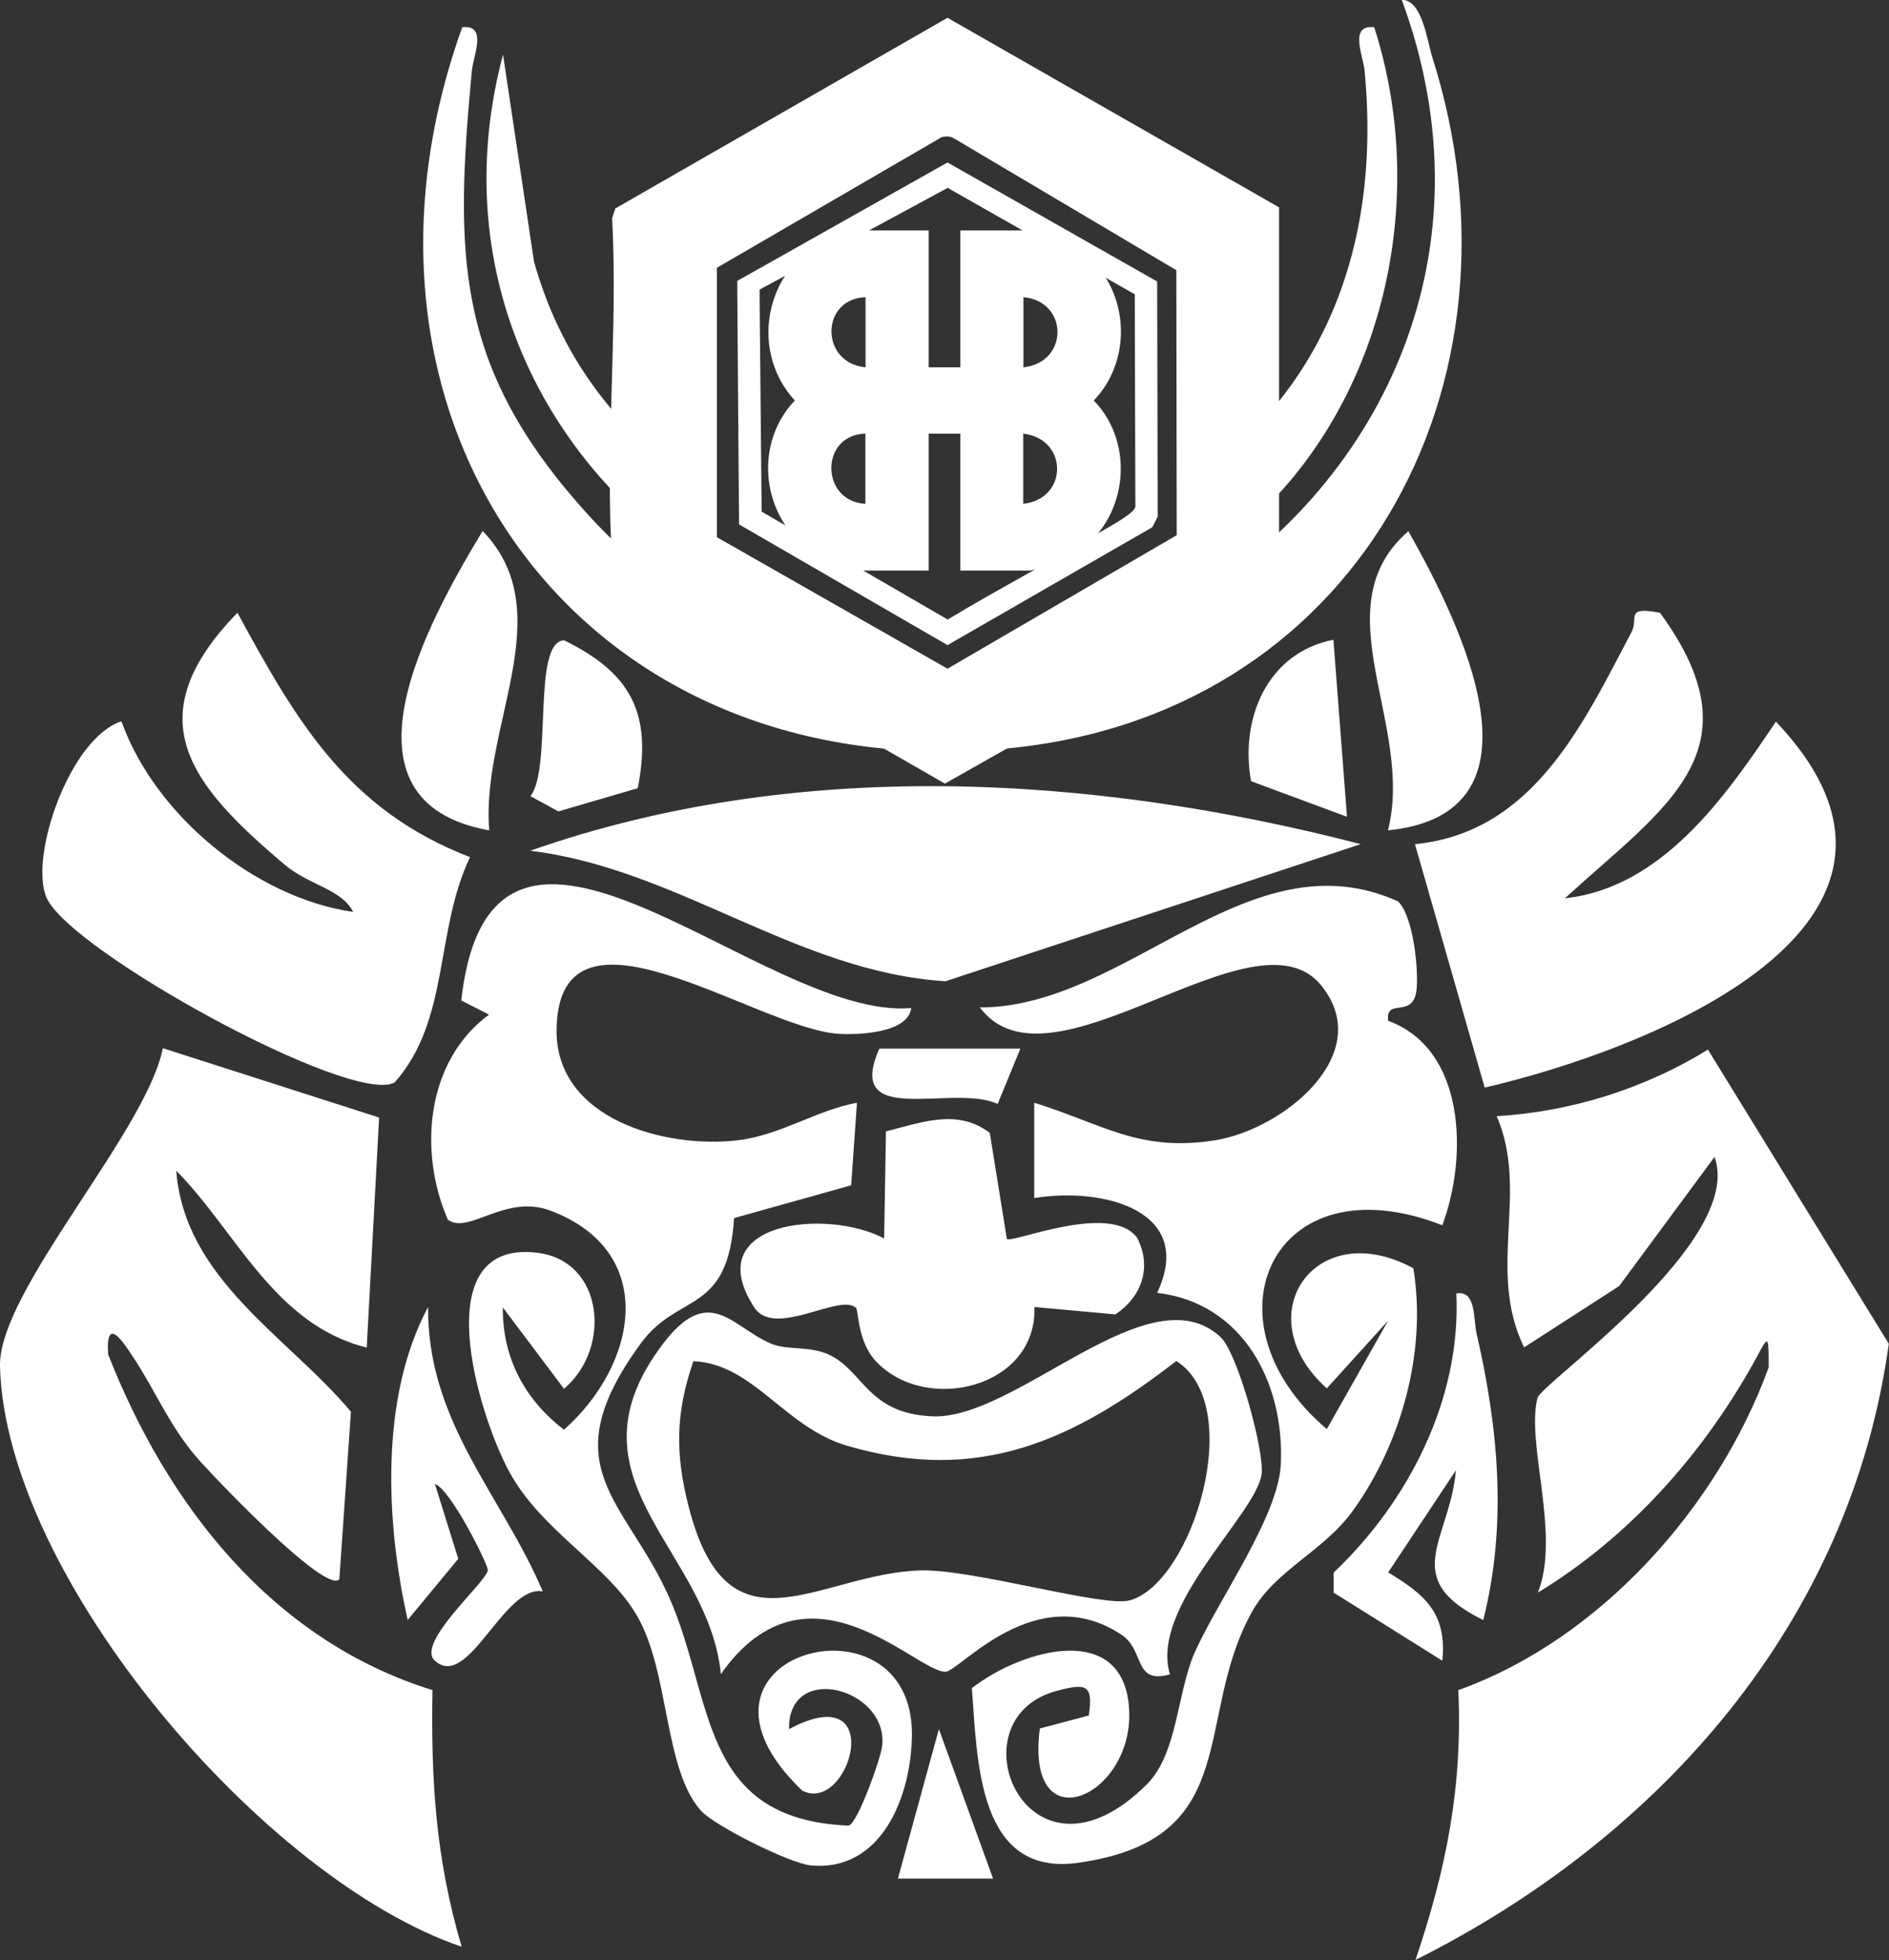 <?xml version="1.0" encoding="UTF-8"?>
<svg id="_レイヤー_2" data-name="レイヤー 2" xmlns="http://www.w3.org/2000/svg" viewBox="0 0 94.52 98.09">
  <rect x="0" y="0" width="94.52" height="98.09" fill="#333333" stroke="none"/>
  <defs>
    <style>
      .cls-1 {
        fill: none;
        stroke: #fff;
        stroke-miterlimit: 10;
        stroke-width: 1.24px;
      }

      .cls-2 {
        fill: #fff;
        stroke-width: 0px;
      }
    </style>
  </defs>
  <g id="_レイヤー_1-2" data-name="レイヤー 1">
    <g>
      <path class="cls-2" d="m70.82,98.09c1.54-4.54,2.37-8.67,2.15-13.52,7.07-2.53,12.98-9.14,15.53-16.15,0-1.89-.03-1.52-.81-.13-2.59,4.6-6.22,8.65-10.74,11.4,1.15-2.89-.6-7.44-.02-9.74.19-.74,10.39-7.82,8.86-12.06l-4.77,6.46-4.76,3.07c-1.89-3.91.27-7.76-1.37-11.57,3.73-.22,7.41-1.38,10.57-3.33l9.05,14.72c-1.92,13.94-11.44,24.7-23.7,30.84"/>
      <path class="cls-2" d="m18.97,55.92l-.62,11.51c-4.63-1.15-6.51-5.79-9.53-8.85.41,5.44,5.61,8.32,8.74,12.06l-.58,8.38c-.7.78-6.48-5.32-7.16-6.12-1.41-1.66-2.05-3.34-3.17-5.01-.46-.7-1.37-2.13-1.24-.12,2.96,7.54,8.21,14.31,16.23,16.8-.08,4.57.17,8.47,1.46,12.84C13.16,94.03.28,78.9,0,68.38c-.1-3.77,7.28-11.67,8.15-15.93l10.82,3.47Z"/>
      <path class="cls-2" d="m45.6,50.41c-.12,1.3-2.71,1.38-3.65,1.32-4.12-.29-13.95-7.46-14.1-.27-.1,4.54,5.43,6.02,9.05,5.6,2.17-.26,3.92-1.5,5.98-1.88l-.29,4.13-5.86,1.64c-.3,4.86-2.78,3.7-4.65,6.25-4.57,6.23-.78,7.82,1.4,12.72,2.27,5.11,1.45,11.11,8.98,11.43.45-.09,1.62-3.39,1.68-3.98.34-2.86-4.71-4.27-4.66-.85,4.98-2.65,3.05,4.29.66,3.08-7.16-6.87,5.56-10.24,5.49-2.78-.03,3.05-1.51,6.86-5.07,6.52-1.03-.1-4.82-1.98-5.5-2.75-1.86-2.12-1.55-6.93-3.19-9.75-1.48-2.55-4.78-4.22-6.4-7.22-1.54-2.85-4.2-11.57,1.37-10.94,3.4.38,3.77,4.81,1.38,6.81l-3.06-4.07c-.02,2.53,1.09,4.6,3.06,6.12,3.7-3.28,4.74-8.91-.67-10.96-2.27-.86-4.1,1.22-5.14.45-1.49-3.42-1.09-7.95,2.06-10.26l-1.39-.71c1.53-13.61,15.06,1.03,22.51.38"/>
      <path class="cls-2" d="m23.13,1.36c1.28-.14.55,1.43.48,2.18-.87,9.26-.83,14.79,5.63,22.01,17.98,20.13,50.22-.3,40.9-25.56,1.03,0,1.27,2.06,1.53,2.88,5.22,16.42-3.87,33.13-21.61,34.61C28.85,39.26,16.07,21.02,23.13,1.36"/>
      <path class="cls-2" d="m6.08,36.1c1.66,4.67,6.69,8.83,11.59,9.53-.57-1.14-2.2-1.33-3.42-2.36-4.73-3.99-7.49-7.34-2.37-12.61,2.97,5.46,5.52,9.87,11.64,12.23-1.77,3.68-1,8.15-3.77,11.27-2.1,1.2-16.26-6.57-17.42-9.24-.89-2.06,1.18-8.02,3.76-8.83"/>
      <path class="cls-2" d="m83.06,30.66c5.05,6.91.24,9.72-4.76,14.29,4.87-.53,8.03-5.07,10.56-8.84,9.66,10.16-6.44,16.43-14.57,18.31l-3.49-12.18c5.91-.58,8.4-5.99,10.84-10.62.36-.68-.36-1.3,1.41-.96"/>
      <path class="cls-2" d="m68.08,42.24l-20.77,6.86c-7.43-.46-13.41-5.64-20.78-6.53,13.29-4.67,28.07-3.83,41.56-.33"/>
      <path class="cls-2" d="m69.97,45.12c.73.73,1,3.24.92,4.3-.12,1.66-1.58.43-1.43,1.66,3.86,1.41,4,6.76,2.71,10.23-8.49-3.32-12.16,4.79-5.78,10.2l3.07-5.43-3.07,3.39c-4.05-3.62-.6-8.68,4.33-6.01.68,4.13-.59,8.74-3.01,12.11-1.5,2.09-3.91,2.98-5.08,5.11-2.95,5.34-.34,11.35-8.68,12.53-5.03.71-5.04-5.08-5.32-8.74,2.52-1.96,7.65-3.4,7.87,1.1.22,4.36-5.22,6.75-4.47.92l2.45-.65c.24-1.58-.16-1.61-1.58-1.24-5.37,1.4-1.47,10.63,4.49,4.68,1.55-1.55,1.51-4.66,2.41-6.64,1.23-2.71,4.17-6.77,4.29-9.39.18-4.05-1.89-8.05-6.19-8.56,1.94-4.11-2.69-5.31-6.15-4.74v-4.77c3.39,1.04,5.22,2.48,9.03,1.88,3.43-.54,8.09-4.32,5.34-7.74-3.33-4.15-13.55,5.83-17.09,1.09,7.39,0,13.47-8.71,20.96-5.29"/>
      <path class="cls-2" d="m63.08,25.64c6.36-6.13,8.35-15.99,5.68-24.28-1.28-.14-.55,1.43-.48,2.18.92,9.64-2.74,16.38-8.25,20.25l3.05,1.85c-.87.84-1.76,1.58-2.68,2.25"/>
      <path class="cls-2" d="m33.61,27.22c-6.95-5.28-11.14-14.34-8.44-24.49l1.55,10.36c1.23,4.4,3.71,7.81,6.88,10.23v3.91Z"/>
      <path class="cls-2" d="m61.1,66.94c.83.78,2.21,5.78,2.02,6.87-.34,2.03-5.6,6.6-4.58,9.97-1.84.52-1.24-1.2-2.42-1.98-4.3-2.84-8.12,1.85-8.81,1.85-1.49.02-6.89-6.07-11.24.12-.6-6.12-7.62-9.51-3.33-15.92,2.65-3.96,3.78-1.46,5.88-.6.8.32,1.92.09,2.87.54,1.72.81,1.91,2.93,5.14,3.08,4.24.2,10.89-7.31,14.46-3.95m-26.39,1.18c-.91,2.62-.92,4.69-.22,7.37,1.99,7.63,6.47,3.27,11.57,3.11,2.6-.08,9.14,1.86,10.48,1.5,3.13-.86,5.86-9.72,2.33-11.98-5.1,3.95-9.86,6.19-16.48,4.24-3.13-.92-4.67-4.09-7.68-4.23"/>
      <path class="cls-2" d="m49.53,56.71l.85,5.28c.21.26,5.19-1.87,6.52-.05.76,1.47.22,2.96-1.09,3.83l-4.05-.37c.14,4.01-5.36,5.38-7.9,2.75-.96-.99-.9-2.59-1.03-2.71-.82-.75-4.07,1.54-5.09-.02-2.79-4.29,3.61-4.98,6.5-3.45l.09-5.36c1.79-.44,3.57-1.16,5.2.08"/>
      <path class="cls-2" d="m74.21,81.06c-4.25-2.09-1.66-4-1.36-7.49l-3.39,5.11c1.82,1.1,2.95,2.03,2.71,4.42l-5.44-3.41v-1c3.75-3.55,6.39-8.7,6.14-13.97,1.01-.17.84,1.28,1.02,2.03,1.09,4.74,1.53,9.53.33,14.31"/>
      <path class="cls-2" d="m69.45,41.55c1.34-5.29-3.38-11.15,1.02-14.97,2.63,4.65,7.31,14.13-1.02,14.97"/>
      <path class="cls-2" d="m27.16,79.63c-1.94-.36-3.73,4.98-5.4,3.47-.98-.88,2.54-3.9,2.65-4.52.04-.25-1.86-4.06-2.65-4.33l1.17,3.75-2.53,3.06c-1.09-4.85-1.41-11.11,1.02-15.66-.04,5.76,3.66,9.37,5.74,14.23"/>
      <path class="cls-2" d="m24.48,41.55c-8.05-1.44-3.09-10.42-.33-14.98,3.94,4.07-.1,9.77.33,14.98"/>
      <path class="cls-2" d="m31.91,39.44l-3.97,1.16-1.4-.76c1.11-1.41.06-7.73,1.69-7.8,3.33,1.64,4.42,3.64,3.68,7.41"/>
      <path class="cls-2" d="m66.72,32.02l.68,8.85-4.8-1.78c-.56-3.05.75-6.41,4.12-7.08"/>
      <path class="cls-2" d="m51.06,52.46l-1.14,2.78c-2.22-1.04-7.71,1.27-5.92-2.77h7.06Z"/>
      <polygon class="cls-2" points="49.69 94 44.93 94 46.98 86.52 49.69 94"/>
      <path class="cls-2" d="m64,10.38v19.37l-16.72,9.46-16.4-9.43c-.05-.56-.21-1.13-.25-1.68-.37-5.58.3-11.56,0-17.19l.16-.48L47.41.89l16.58,9.48Zm-16.86-3.53l-11.27,6.55v13.48l11.54,6.58,11.47-6.68-.02-13.26-11.08-6.57c-.2-.13-.4-.15-.63-.09"/>
      <path class="cls-2" d="m57.9,14.07l.03,11.78-.27.53-10.25,5.9-10.43-6.04-.09-11.8v-.12s0-.26,0-.26l.04-.03.22-.12,10.26-5.78,10.48,5.95Zm-1.13.65l-9.35-5.32-9.41,5.09v.59s.1,10.52.1,10.52l9.31,5.4c2.43-1.47,4.97-2.79,7.41-4.25.44-.27,1.91-1.02,1.98-1.39l-.03-10.64Z"/>
      <path class="cls-2" d="m46.47,11.53v6.85h1.58v-6.85h3.6c.42,0,2.05.76,2.46,1.05,2.36,1.73,2.66,5.33.62,7.46,2.14,2.21,1.67,6.03-.94,7.67-.42.26-1.89.84-2.32.84h-3.42v-6.85h-1.58v6.85h-3.42c-.31,0-1.5-.44-1.85-.61-2.97-1.43-3.71-5.51-1.43-7.9-2.43-2.65-1.36-7.03,2.01-8.2.18-.06,1.01-.31,1.09-.31h3.6Zm-.88.88h-3.07c-.23,0-1.58.74-1.85.96-1.79,1.47-1.8,4.24-.51,6.05l1.56-.78c-1.94-2-.5-4.97,2.29-4.65v4.39h1.58v-5.97Zm-1.58,13.69c-3.65.54-4.41-4.85-.79-5.27,2.81-.32,7.7.69,10.07-.63,2.43-1.36,2.65-5.23.46-6.91-.23-.18-1.57-.88-1.75-.88h-3.07v5.97h1.58v-4.39c3.62-.59,4.42,4.83.79,5.27-2.66.32-7.53-.63-9.75.43-2.56,1.22-3.1,4.93-1.05,6.86.29.27,1.71,1.14,2.02,1.14h3.07v-5.97h-1.58v4.39Zm-.7-11.23c-2.27.08-2.28,3.3,0,3.51v-3.51Zm7.9,3.51c2.3-.25,2.24-3.32,0-3.51v3.51Zm-.7,7.72v-4.39h-1.58v5.97h3.07c.29,0,1.75-.87,2.02-1.14,1.62-1.57,1.58-4.1.32-5.87l-1.55.77c1.95,1.97.46,4.98-2.29,4.65m-7.2-4.39c-2.29.06-2.25,3.39,0,3.51v-3.51Zm7.9,3.51c2.27-.25,2.25-3.26,0-3.51v3.51Z"/>
      <path class="cls-2" d="m44.01,26.1v-4.39h1.58v5.97h-3.07c-.31,0-1.73-.86-2.02-1.14-2.05-1.93-1.51-5.63,1.05-6.86,2.22-1.06,7.1-.1,9.75-.43,3.63-.44,2.83-5.86-.79-5.27v4.39h-1.58v-5.97h3.07c.18,0,1.52.7,1.75.88,2.2,1.68,1.97,5.56-.46,6.91-2.37,1.33-7.26.31-10.07.63-3.62.41-2.86,5.8.79,5.27"/>
      <path class="cls-1" d="m44.01,26.1v-4.39h1.58v5.97h-3.07c-.31,0-1.73-.86-2.02-1.14-2.05-1.93-1.51-5.63,1.05-6.86,2.22-1.06,7.1-.1,9.75-.43,3.63-.44,2.83-5.86-.79-5.27v4.39h-1.58v-5.97h3.07c.18,0,1.52.7,1.75.88,2.2,1.68,1.97,5.56-.46,6.91-2.37,1.33-7.26.31-10.07.63-3.62.41-2.86,5.8.79,5.27Z"/>
      <path class="cls-2" d="m45.59,12.41v5.97h-1.58v-4.39c-2.79-.31-4.23,2.65-2.29,4.65l-1.56.78c-1.29-1.82-1.28-4.58.51-6.05.26-.22,1.61-.96,1.85-.96h3.07Z"/>
      <path class="cls-1" d="m45.59,12.41v5.97h-1.58v-4.39c-2.79-.31-4.23,2.65-2.29,4.65l-1.56.78c-1.29-1.82-1.28-4.58.51-6.05.26-.22,1.61-.96,1.85-.96h3.07Z"/>
      <path class="cls-2" d="m50.51,26.1c2.75.33,4.23-2.68,2.29-4.65l1.55-.77c1.25,1.77,1.3,4.3-.32,5.87-.28.27-1.73,1.14-2.02,1.14h-3.07v-5.97h1.58v4.39Z"/>
      <path class="cls-1" d="m50.51,26.1c2.75.33,4.23-2.68,2.29-4.65l1.55-.77c1.25,1.77,1.3,4.3-.32,5.87-.28.27-1.73,1.14-2.02,1.14h-3.07v-5.97h1.58v4.39Z"/>
    </g>
  </g>
</svg>
